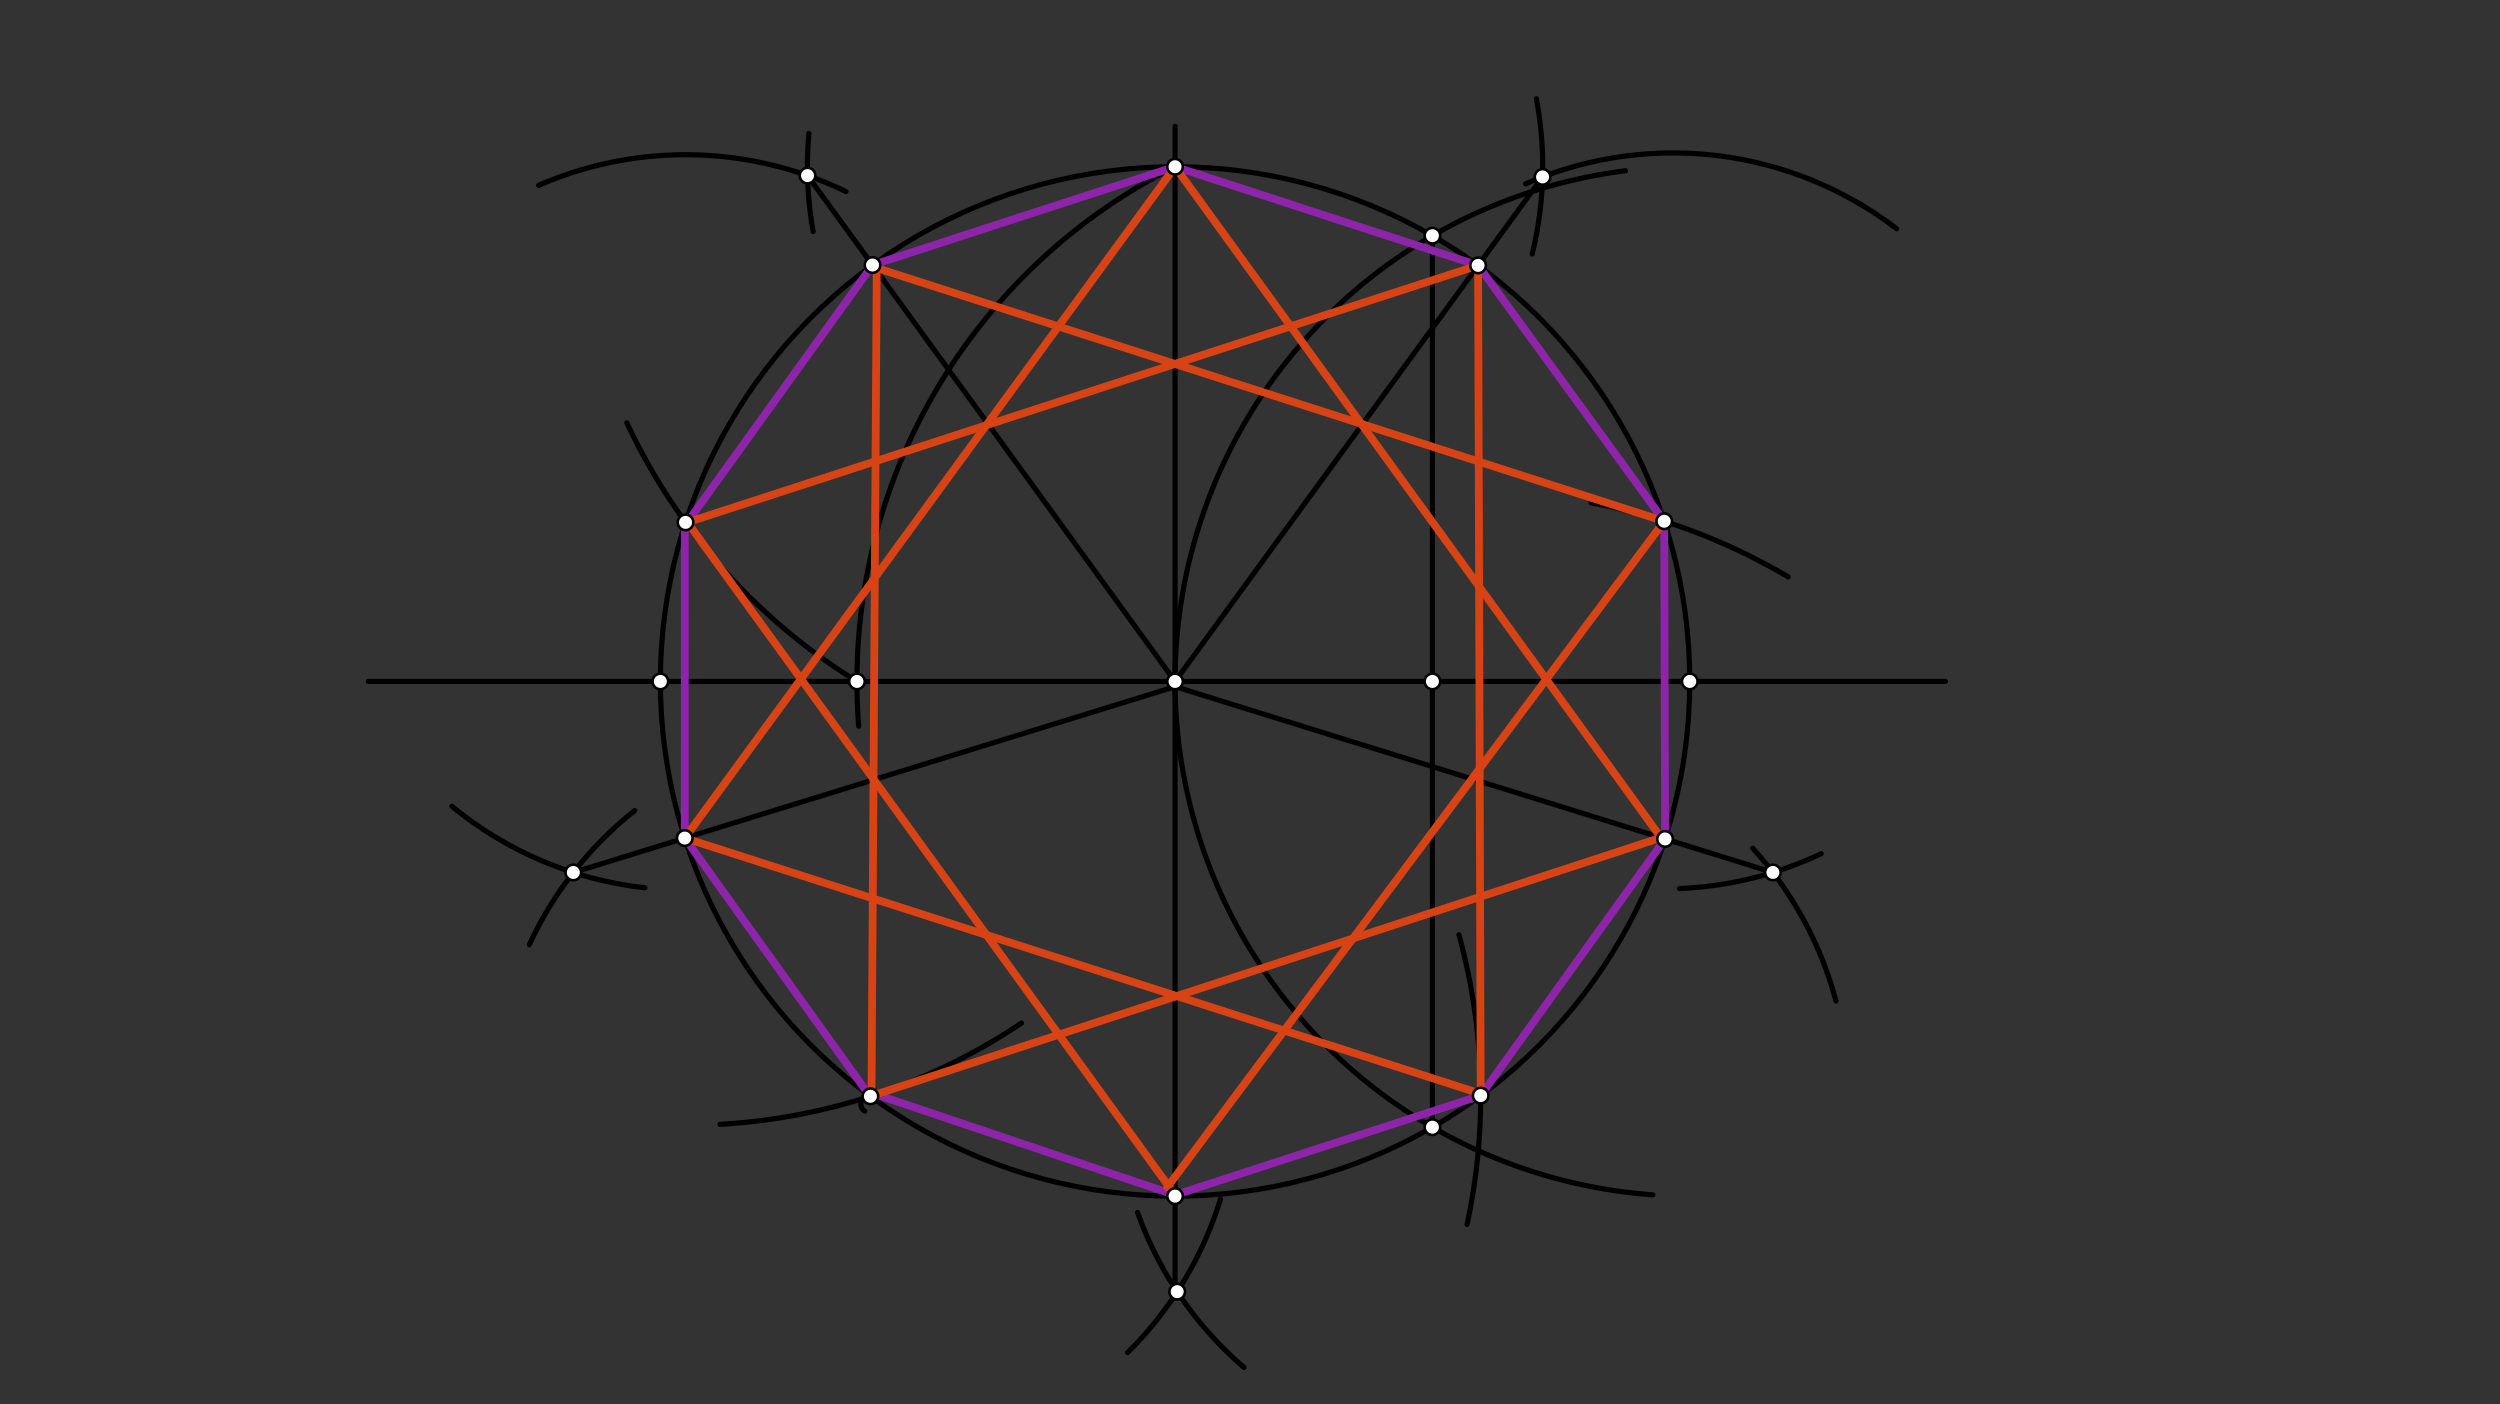 <svg xmlns="http://www.w3.org/2000/svg" class="svg--816" height="100%" preserveAspectRatio="xMidYMid meet" viewBox="0 0 963.78 541.417" width="100%"><rect x="0" y="0" width="963.78" height="541.417" fill="#333333" stroke="none"/><defs><marker id="marker-arrow" markerHeight="16" markerUnits="userSpaceOnUse" markerWidth="24" orient="auto-start-reverse" refX="24" refY="4" viewBox="0 0 24 8"><path d="M 0 0 L 24 4 L 0 8 z" stroke="inherit"></path></marker></defs><g class="aux-layer--949"></g><g class="main-layer--75a"><g class="element--733"><g class="center--a87"><line x1="449" y1="262.703" x2="457" y2="262.703" stroke="#000000" stroke-width="1" stroke-linecap="round"></line><line x1="453" y1="258.703" x2="453" y2="266.703" stroke="#000000" stroke-width="1" stroke-linecap="round"></line><circle class="hit--87b" cx="453" cy="262.703" r="4" stroke="none" fill="transparent"></circle></g><circle cx="453" cy="262.703" fill="none" r="198.425" stroke="#000000" stroke-dasharray="none" stroke-width="2"></circle></g><g class="element--733"><line stroke="#000000" stroke-dasharray="none" stroke-linecap="round" stroke-width="2" x1="453" x2="750" y1="262.703" y2="262.703"></line></g><g class="element--733"><line stroke="#000000" stroke-dasharray="none" stroke-linecap="round" stroke-width="2" x1="453" x2="142" y1="262.703" y2="262.703"></line></g><g class="element--733"><line stroke="#000000" stroke-dasharray="none" stroke-linecap="round" stroke-width="2" x1="453" x2="453" y1="262.703" y2="494.703"></line></g><g class="element--733"><line stroke="#000000" stroke-dasharray="none" stroke-linecap="round" stroke-width="2" x1="453" x2="453" y1="262.703" y2="48.703"></line></g><g class="element--733"><path d="M 626.631 65.833 A 198.425 198.425 0 0 0 637.211 460.619" fill="none" stroke="#000000" stroke-dasharray="none" stroke-linecap="round" stroke-width="2"></path></g><g class="element--733"><line stroke="#000000" stroke-dasharray="none" stroke-linecap="round" stroke-width="2" x1="552.213" x2="552.213" y1="90.862" y2="434.544"></line></g><g class="element--733"><path d="M 453 64.278 A 221.846 221.846 0 0 0 331.037 279.934" fill="none" stroke="#000000" stroke-dasharray="none" stroke-linecap="round" stroke-width="2"></path></g><g class="element--733"><path d="M 330.366 262.703 A 233.263 233.263 0 0 1 241.661 163.008" fill="none" stroke="#000000" stroke-dasharray="none" stroke-linecap="round" stroke-width="2"></path></g><g class="element--733"><path d="M 277.584 433.447 A 232.441 232.441 0 0 0 393.799 394.403" fill="none" stroke="#000000" stroke-dasharray="none" stroke-linecap="round" stroke-width="2"></path></g><g class="element--733"><path d="M 565.578 472.042 A 235.276 235.276 0 0 0 562.431 360.35" fill="none" stroke="#000000" stroke-dasharray="none" stroke-linecap="round" stroke-width="2"></path></g><g class="element--733"><path d="M 689.358 222.412 A 232.441 232.441 0 0 0 613.395 193.849" fill="none" stroke="#000000" stroke-dasharray="none" stroke-linecap="round" stroke-width="2"></path></g><g class="element--733"><path d="M 207.641 71.466 A 141.732 141.732 0 0 1 326.112 73.849" fill="none" stroke="#000000" stroke-dasharray="none" stroke-linecap="round" stroke-width="2"></path></g><g class="element--733"><path d="M 313.486 89.258 A 141.732 141.732 0 0 1 311.852 51.419" fill="none" stroke="#000000" stroke-dasharray="none" stroke-linecap="round" stroke-width="2"></path></g><g class="element--733"><path d="M 174.205 310.81 A 141.732 141.732 0 0 0 248.613 342.249" fill="none" stroke="#000000" stroke-dasharray="none" stroke-linecap="round" stroke-width="2"></path></g><g class="element--733"><path d="M 335.549 422.634 A 3.118 3.118 0 0 0 333.335 428.339" fill="none" stroke="#000000" stroke-dasharray="none" stroke-linecap="round" stroke-width="2"></path></g><g class="element--733"><path d="M 204.064 364.193 A 141.732 141.732 0 0 1 244.663 312.5" fill="none" stroke="#000000" stroke-dasharray="none" stroke-linecap="round" stroke-width="2"></path></g><g class="element--733"><path d="M 434.705 521.436 A 141.732 141.732 0 0 0 470.501 462.268" fill="none" stroke="#000000" stroke-dasharray="none" stroke-linecap="round" stroke-width="2"></path></g><g class="element--733"><path d="M 479.585 527.162 A 141.732 141.732 0 0 1 438.547 467.435" fill="none" stroke="#000000" stroke-dasharray="none" stroke-linecap="round" stroke-width="2"></path></g><g class="element--733"><path d="M 707.785 385.891 A 141.732 141.732 0 0 0 675.672 326.991" fill="none" stroke="#000000" stroke-dasharray="none" stroke-linecap="round" stroke-width="2"></path></g><g class="element--733"><path d="M 702.081 329.111 A 141.732 141.732 0 0 1 647.492 342.554" fill="none" stroke="#000000" stroke-dasharray="none" stroke-linecap="round" stroke-width="2"></path></g><g class="element--733"><path d="M 588.141 70.876 A 141.732 141.732 0 0 1 731.171 88.175" fill="none" stroke="#000000" stroke-dasharray="none" stroke-linecap="round" stroke-width="2"></path></g><g class="element--733"><path d="M 592.291 38.084 A 141.732 141.732 0 0 1 590.688 97.894" fill="none" stroke="#000000" stroke-dasharray="none" stroke-linecap="round" stroke-width="2"></path></g><g class="element--733"><line stroke="#000000" stroke-dasharray="none" stroke-linecap="round" stroke-width="2" x1="311.309" x2="453" y1="67.682" y2="262.703"></line></g><g class="element--733"><line stroke="#000000" stroke-dasharray="none" stroke-linecap="round" stroke-width="2" x1="453" x2="594.678" y1="262.703" y2="68.205"></line></g><g class="element--733"><line stroke="#000000" stroke-dasharray="none" stroke-linecap="round" stroke-width="2" x1="453" x2="683.471" y1="264.703" y2="336.342"></line></g><g class="element--733"><line stroke="#000000" stroke-dasharray="none" stroke-linecap="round" stroke-width="2" x1="453.01" x2="221.019" y1="264.706" y2="336.353"></line></g><g class="element--733"><line stroke="#8E24AA" stroke-dasharray="none" stroke-linecap="round" stroke-width="3" x1="453" x2="336.369" y1="64.278" y2="102.174"></line></g><g class="element--733"><line stroke="#8E24AA" stroke-dasharray="none" stroke-linecap="round" stroke-width="3" x1="336.369" x2="264" y1="102.174" y2="202.703"></line></g><g class="element--733"><line stroke="#8E24AA" stroke-dasharray="none" stroke-linecap="round" stroke-width="3" x1="264" x2="263.985" y1="202.703" y2="323.084"></line></g><g class="element--733"><line stroke="#8E24AA" stroke-dasharray="none" stroke-linecap="round" stroke-width="3" x1="263.985" x2="334" y1="323.084" y2="420.703"></line></g><g class="element--733"><line stroke="#8E24AA" stroke-dasharray="none" stroke-linecap="round" stroke-width="3" x1="334" x2="453" y1="420.703" y2="460.703"></line></g><g class="element--733"><line stroke="#8E24AA" stroke-dasharray="none" stroke-linecap="round" stroke-width="3" x1="453" x2="570.824" y1="460.703" y2="422.359"></line></g><g class="element--733"><line stroke="#8E24AA" stroke-dasharray="none" stroke-linecap="round" stroke-width="3" x1="570.824" x2="641.907" y1="422.359" y2="323.423"></line></g><g class="element--733"><line stroke="#8E24AA" stroke-dasharray="none" stroke-linecap="round" stroke-width="3" x1="641.907" x2="641.57" y1="323.423" y2="200.945"></line></g><g class="element--733"><line stroke="#8E24AA" stroke-dasharray="none" stroke-linecap="round" stroke-width="3" x1="641.57" x2="569.829" y1="200.945" y2="102.318"></line></g><g class="element--733"><line stroke="#8E24AA" stroke-dasharray="none" stroke-linecap="round" stroke-width="3" x1="569.829" x2="453" y1="102.318" y2="64.278"></line></g><g class="element--733"><line stroke="#D84315" stroke-dasharray="none" stroke-linecap="round" stroke-width="3" x1="337.674" x2="641" y1="421.938" y2="322.703"></line></g><g class="element--733"><line stroke="#D84315" stroke-dasharray="none" stroke-linecap="round" stroke-width="3" x1="640.314" x2="453" y1="322.928" y2="64.278"></line></g><g class="element--733"><line stroke="#D84315" stroke-dasharray="none" stroke-linecap="round" stroke-width="3" x1="453" x2="263.985" y1="64.278" y2="323.084"></line></g><g class="element--733"><line stroke="#D84315" stroke-dasharray="none" stroke-linecap="round" stroke-width="3" x1="263.985" x2="571" y1="323.084" y2="421.703"></line></g><g class="element--733"><line stroke="#D84315" stroke-dasharray="none" stroke-linecap="round" stroke-width="3" x1="264.976" x2="453" y1="201.347" y2="460.703"></line></g><g class="element--733"><line stroke="#D84315" stroke-dasharray="none" stroke-linecap="round" stroke-width="3" x1="450" x2="641.57" y1="457.703" y2="200.945"></line></g><g class="element--733"><line stroke="#D84315" stroke-dasharray="none" stroke-linecap="round" stroke-width="3" x1="641.57" x2="336" y1="200.945" y2="102.703"></line></g><g class="element--733"><line stroke="#D84315" stroke-dasharray="none" stroke-linecap="round" stroke-width="3" x1="338" x2="336" y1="102.703" y2="418.703"></line></g><g class="element--733"><line stroke="#D84315" stroke-dasharray="none" stroke-linecap="round" stroke-width="3" x1="570.823" x2="569.829" y1="421.646" y2="102.318"></line></g><g class="element--733"><line stroke="#D84315" stroke-dasharray="none" stroke-linecap="round" stroke-width="3" x1="569.829" x2="264" y1="102.318" y2="201.703"></line></g><g class="element--733"><circle cx="254.575" cy="262.703" r="3" stroke="#000000" stroke-width="1" fill="#ffffff"></circle>}</g><g class="element--733"><circle cx="453" cy="262.703" r="3" stroke="#000000" stroke-width="1" fill="#ffffff"></circle>}</g><g class="element--733"><circle cx="651.425" cy="262.703" r="3" stroke="#000000" stroke-width="1" fill="#ffffff"></circle>}</g><g class="element--733"><circle cx="453" cy="64.278" r="3" stroke="#000000" stroke-width="1" fill="#ffffff"></circle>}</g><g class="element--733"><circle cx="552.213" cy="90.862" r="3" stroke="#000000" stroke-width="1" fill="#ffffff"></circle>}</g><g class="element--733"><circle cx="552.213" cy="434.544" r="3" stroke="#000000" stroke-width="1" fill="#ffffff"></circle>}</g><g class="element--733"><circle cx="453" cy="461.128" r="3" stroke="#000000" stroke-width="1" fill="#ffffff"></circle>}</g><g class="element--733"><circle cx="552.213" cy="262.703" r="3" stroke="#000000" stroke-width="1" fill="#ffffff"></circle>}</g><g class="element--733"><circle cx="330.366" cy="262.703" r="3" stroke="#000000" stroke-width="1" fill="#ffffff"></circle>}</g><g class="element--733"><circle cx="264.286" cy="201.386" r="3" stroke="#000000" stroke-width="1" fill="#ffffff"></circle>}</g><g class="element--733"><circle cx="335.549" cy="422.634" r="3" stroke="#000000" stroke-width="1" fill="#ffffff"></circle>}</g><g class="element--733"><circle cx="570.824" cy="422.359" r="3" stroke="#000000" stroke-width="1" fill="#ffffff"></circle>}</g><g class="element--733"><circle cx="641.57" cy="200.945" r="3" stroke="#000000" stroke-width="1" fill="#ffffff"></circle>}</g><g class="element--733"><circle cx="311.309" cy="67.682" r="3" stroke="#000000" stroke-width="1" fill="#ffffff"></circle>}</g><g class="element--733"><circle cx="221.019" cy="336.353" r="3" stroke="#000000" stroke-width="1" fill="#ffffff"></circle>}</g><g class="element--733"><circle cx="453.828" cy="497.956" r="3" stroke="#000000" stroke-width="1" fill="#ffffff"></circle>}</g><g class="element--733"><circle cx="683.471" cy="336.342" r="3" stroke="#000000" stroke-width="1" fill="#ffffff"></circle>}</g><g class="element--733"><circle cx="594.678" cy="68.205" r="3" stroke="#000000" stroke-width="1" fill="#ffffff"></circle>}</g><g class="element--733"><circle cx="336.369" cy="102.174" r="3" stroke="#000000" stroke-width="1" fill="#ffffff"></circle>}</g><g class="element--733"><circle cx="263.985" cy="323.084" r="3" stroke="#000000" stroke-width="1" fill="#ffffff"></circle>}</g><g class="element--733"><circle cx="641.907" cy="323.423" r="3" stroke="#000000" stroke-width="1" fill="#ffffff"></circle>}</g><g class="element--733"><circle cx="569.829" cy="102.318" r="3" stroke="#000000" stroke-width="1" fill="#ffffff"></circle>}</g></g><g class="snaps-layer--ac6"></g><g class="temp-layer--52d"></g></svg>